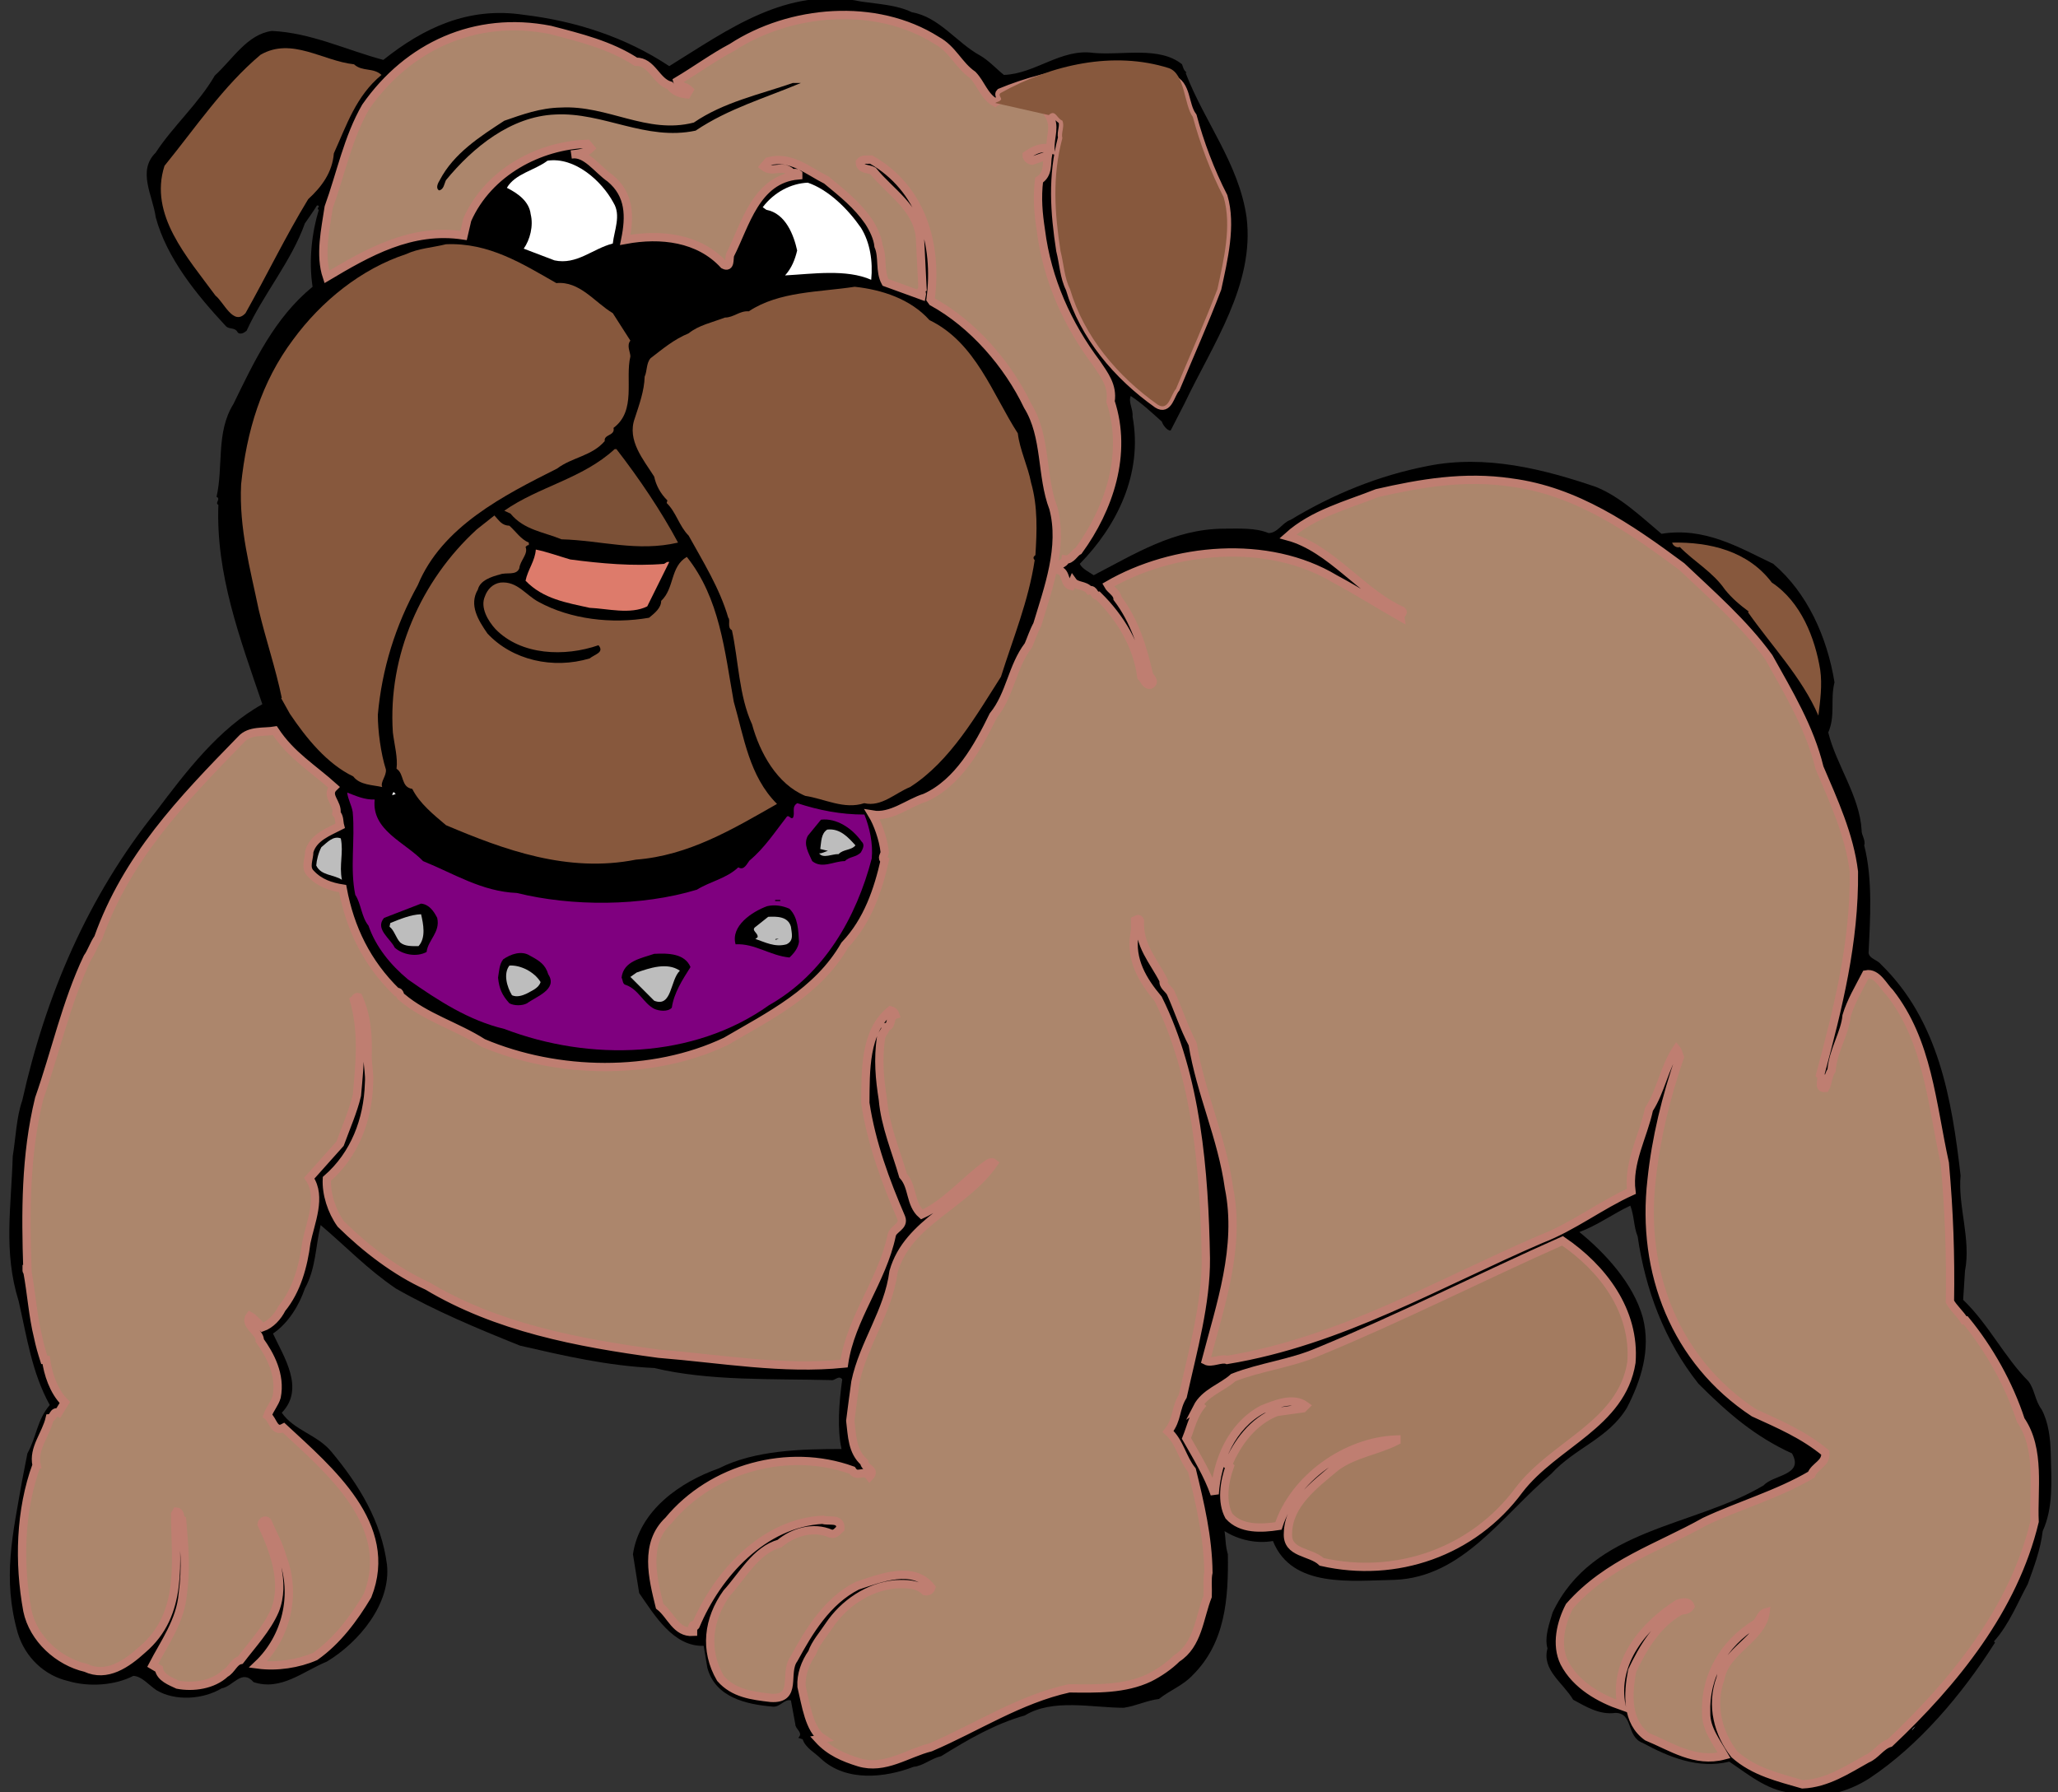 <?xml version="1.0"?><svg width="310" height="270" xmlns="http://www.w3.org/2000/svg">
 <rect width="100%" height="100%" fill="#333333" stroke="none"/>
 <title>bulldog</title>

 <g>
  <title>Layer 1</title>
  <g transform="matrix(1.25 0 0 -1.25 0 270)" id="g3775">
   <g transform="scale(0.24 0.24)" id="g3777">
    <path fill="#000000" fill-rule="nonzero" id="path3779" d="m13.762,170.195c4.602,8.285 4.785,16.75 11.227,24.297c-9.02,16.379 -11.41,33.863 -15.645,52.266c-7.73,24.847 -3.68,47.113 -2.945,72.695c1.473,8.836 1.84,19.695 4.785,27.977c11.781,52.82 32.945,102.511 67.363,145.39c14.723,19.512 31.469,41.594 53.187,53.559c-11.41,33.496 -23.375,65.332 -22.086,100.117c-2.023,0.922 1.473,2.945 -0.918,4.051c3.497,15.273 -0.371,32.391 8.465,46.562c10.309,21.164 20.614,43.25 39.754,58.895c-2.023,13.066 -0.367,27.234 3.129,38.644c-1.656,0.739 1.473,2.028 -0.918,2.211c-1.66,-2.761 -4.051,-6.074 -6.074,-9.019c-6.813,-19.141 -20.984,-35.703 -29.266,-53.922c-1.285,-1.105 -3.129,-2.027 -4.418,-0.922c-1.285,2.762 -4.047,1.473 -5.886,3.129c-14.727,15.828 -29.817,34.23 -35.336,54.844c-1.473,10.859 -9.387,23.191 0,32.39c8.465,13.071 21.715,24.848 29.629,38.649c9.203,8.469 16.382,20.797 28.711,22.457c19.695,-0.922 37.363,-9.574 55.953,-14.543c20.058,16.012 42.699,26.871 70.488,22.641c26.133,-3.129 51.164,-11.227 73.066,-25.77c29.262,18.039 58.895,40.309 96.625,32.395c8.649,-1.29 17.668,-1.657 25.215,-5.34c13.801,-2.391 22.453,-15.274 34.231,-21.715c4.234,-2.395 8.281,-6.813 11.965,-9.754c15.828,0.551 28.71,13.434 45.089,11.043c14.539,-1.289 32.946,3.496 44.356,-5.707c0.555,-1.473 0.738,-2.945 2.211,-4.051l-0.371,-0.367c9.386,-24.477 26.687,-45.457 30.554,-72.328c4.231,-33.864 -17.117,-64.047 -31.105,-93.492l-6.992,-13.618c-1.657,-0.371 -4.051,2.942 -4.418,4.414c-5.153,4.602 -9.754,9.02 -15.645,12.883c-1.289,-3.129 1.289,-6.625 0.922,-10.304c5.336,-28.895 -8.101,-55.215 -26.504,-73.985c1.289,-2.578 4.602,-4.051 6.992,-5.707c20.614,10.676 40.309,23.188 65.153,23.375c7.914,0 16.011,0.551 22.64,-2.211c4.602,0 6.993,5.34 11.039,6.625c21.352,12.883 44.172,22.27 68.836,27.055c29.262,5.891 58.528,-1.656 84.477,-10.488c12.332,-4.969 22.637,-14.911 32.945,-23.559c21.719,3.496 38.832,-6.809 56.133,-15.09c17.117,-14.539 27.055,-36.808 30.738,-59.445c-2.211,-9.02 0.551,-16.75 -3.129,-25.215c3.864,-16.012 15.829,-32.023 16.746,-49.141c-0.183,-2.207 2.211,-5.152 1.29,-7.543c4.418,-17.117 2.945,-37.73 2.207,-54.109c0.554,-2.945 4.418,-3.312 6.257,-5.707c28.895,-28.156 35.524,-67.543 39.942,-106.008c-1.473,-15.09 5.336,-32.023 2.207,-47.851l-0.922,-14.539c12.699,-12.145 20.799,-28.895 32.759,-40.856c3.32,-4.418 3.13,-9.387 6.63,-14.172c3.49,-6.441 4.42,-14.722 4.6,-22.086c0.37,-14.355 1.29,-27.238 -4.05,-39.015c-1.1,-9.387 -4.42,-18.035 -7.54,-26.684c-4.97,-9.019 -9.21,-20.062 -16.94,-28.711l0.55,-0.555c-16.56,-26.133 -38.279,-51.715 -62.939,-68.094c-11.043,-7.18 -24.664,-10.676 -37.179,-7.547c-13.067,0.367 -23.188,9.02 -33.313,15.828c-15.644,-3.867 -30.551,2.391 -43.434,9.387c-8.464,3.129 -4.601,15.09 -13.804,15.09c-7.914,-1.102 -14.723,3.129 -21.164,6.625c-5.153,8.652 -15.828,14.91 -12.883,25.766c-1.656,5.891 1.101,12.883 2.574,18.039c20.246,42.696 70.676,42.696 106.012,63.86c4.785,5.339 20.43,4.972 14.172,16.011c-18.586,8.469 -32.207,20.246 -46.93,34.969c-17.117,21.535 -26.687,47.301 -30.555,73.984c-2.023,4.973 -1.656,10.125 -3.679,15.461c-8.649,-4.05 -16.563,-9.937 -25.582,-13.25c12.882,-10.492 27.054,-25.769 31.839,-42.882c4.235,-16.379 -1.105,-32.024 -7.914,-45.274c-9.386,-15.644 -25.949,-20.062 -38.097,-33.312c-24.477,-20.614 -44.356,-51.899 -78.59,-53.188c-21.531,-0.367 -51.531,-4.418 -61.102,19.508c-8.281,-1.473 -17.3,0.551 -24.293,4.969c0.551,-3.313 0.368,-7.36 1.657,-11.594c0.367,-22.27 -1.289,-44.539 -17.668,-60.734c-4.973,-5.336 -11.414,-7.547 -16.934,-11.961c-6.074,-0.738 -11.41,-3.5 -17.668,-4.418c-16.012,0 -35.523,4.785 -49.695,-3.867c-15.09,-4.23 -28.895,-12.328 -41.961,-20.426c-4.969,-1.106 -9.203,-4.969 -13.805,-5.34c-14.355,-5.519 -33.863,-7.727 -46.562,4.051c-3.129,3.129 -7.731,5.336 -9.203,9.754l-2.207,0.734c2.757,2.578 -1.473,4.234 -1.473,6.812l-2.211,11.961c-3.125,0.922 -5.336,-3.312 -8.832,-3.129c-13.621,1.105 -29.078,4.602 -33.129,19.508l-1.84,11.043c-15.277,-0.551 -24.848,15.645 -32.394,26.504l-3.125,19.508c3.312,22.086 23.742,36.254 43.066,43.066c18.035,9.2 41.777,9.754 61.652,9.754c-2.207,10.121 -1.285,23.188 0.371,34.965c-1.843,2.395 -3.683,-0.918 -5.707,-0.367c-29.078,0.738 -61.101,-0.551 -88.711,6.074c-23.558,1.106 -44.906,6.074 -67.359,11.227c-21.535,8.652 -42.332,17.3 -62.391,28.711c-14.542,9.937 -24.296,20.429 -37.73,31.839c-2.578,-10.675 -2.395,-21.902 -7.914,-31.839c-2.762,-8.098 -8.098,-17.301 -16.012,-22.637c5.336,-11.594 16.196,-27.606 4.414,-39.754c6.075,-8.832 17.856,-11.043 24.848,-19.508c13.988,-16.746 25.215,-35.152 27.977,-56.871c2.023,-19.508 -13.989,-38.832 -30.184,-48.586c-11.781,-4.785 -23.008,-14.906 -36.813,-10.305c-5.886,6.809 -10.304,-2.207 -16.011,-3.129c-9.2,-5.524 -23.188,-6.625 -32.758,-0.922c-4.051,2.762 -7.363,6.996 -11.598,7.18c-9.199,-4.785 -22.27,-5.707 -32.758,-2.578c-11.965,2.762 -21.535,11.965 -25.215,23.926c-7.914,27.606 -2.578,49.691 2.207,77.113l2.578,13.25"/>
    <path fill="#ac866c" fill-rule="nonzero" id="path3781" d="m18.363,164.309c-1.84,8.464 4.785,15.457 6.625,23.554c2.023,0.188 1.656,3.867 4.418,2.762l3.129,5.152c-5.707,5.707 -8.469,14.539 -9.387,21.352l-0.922,0c-1.285,4.047 -2.207,7.176 -3.129,11.594c-2.574,10.304 -3.312,21.898 -5.336,32.757c-0.551,0.184 -0.367,0.739 -0.367,1.29l0.367,0c-0.922,27.976 -1.105,56.871 5.891,85.578c8.098,23.007 13.617,48.406 24.293,70.859c2.023,2.758 3.129,6.625 5.336,9.754c14.355,40.305 41.598,68.828 71.782,99.75c4.23,4.785 11.593,3.496 16.929,4.414c8.281,-12.512 18.774,-18.586 29.633,-28.34c-4.418,-4.234 2.207,-7.914 1.289,-13.25c1.656,-1.656 1.289,-4.234 1.84,-6.258c-5.707,-2.945 -13.438,-5.707 -15.461,-12.882c0,-3.684 -2.391,-8.098 0.734,-11.043c4.418,-4.786 10.125,-6.625 16.016,-7.547c3.68,-19.875 12.145,-37.36 27.055,-51.899c2.023,0.367 1.289,-2.023 2.574,-2.578c12.148,-10.305 27.609,-14.539 40.859,-23.004c37.364,-15.828 85.032,-16.75 121.84,0.735c21.719,12.699 46.195,24.664 59.813,48.402c11.597,12.148 16.75,27.977 20.062,42.516c-1.84,1.105 -0.183,2.578 0,4.05c-0.734,6.809 -3.68,14.723 -6.258,18.953c9.571,-1.656 18.039,5.891 26.504,8.469c16.746,7.543 26.688,25.762 34.231,41.223c8.652,10.676 9.386,24.48 17.672,35.336c1.285,2.945 2.574,6.996 4.414,10.308c5.523,18.403 13.254,39.016 8.097,58.524c-6.258,16.195 -3.308,35.89 -12.883,51.348c-9.937,20.796 -27.421,41.042 -47.851,52.269l-0.918,1.289c3.68,27.789 -4.602,55.762 -29.816,70.117c-1.84,-0.183 -4.418,0.555 -5.708,-1.289c0,-3.863 4.418,-3.129 6.625,-4.414c8.469,-10.492 22.086,-18.406 23.559,-33.312l1.289,-25.766c-1.473,-1.105 0,-1.84 -0.367,-3.496l-18.223,6.625c-3.129,5.703 -1.101,12.699 -3.496,18.219c-0.367,4.05 -2.574,8.652 -4.969,12.332c-5.707,8.281 -12.882,13.984 -21.164,20.797c-9.203,4.601 -18.039,12.515 -29.265,9.386l-2.207,-2.578c4.23,-3.312 8.281,0.735 12.883,-2.207c0.921,-1.84 3.128,-0.371 4.418,-1.472l0,-0.739c-21.352,-1.84 -26.504,-24.844 -34.235,-39.937c-0.551,-1.84 0.367,-6.809 -3.129,-4.969c-12.515,13.621 -31.656,15.828 -49.508,12.516c2.395,11.777 2.395,22.636 -7.546,30.918c-6.442,4.418 -12.145,13.253 -19.508,11.964c3.496,0.368 7.363,0.735 9.754,3.129l-1.84,2.207c-23.742,-0.734 -49.508,-13.988 -60.184,-38.097l-1.84,-7.914c-26.32,4.05 -48.218,-8.649 -68.648,-20.793c-3.684,11.039 -0.738,23.738 0.918,34.965c6.074,16.75 9.57,34.785 18.59,50.429c21.164,30.367 55.031,46.008 92.574,38.649c14.91,-3.868 30,-7.547 43.066,-16.012c8.098,0.184 10.125,-9.938 17.118,-11.965c1.839,-2.941 5.156,-4.047 8.464,-4.414l1.293,2.207c-1.843,1.84 -5.339,1.656 -6.074,4.418c9.57,5.703 18.035,11.961 27.422,16.93c29.078,18.957 72.145,23.008 102.883,3.496c8.097,-4.414 10.855,-12.328 18.035,-17.297c4.234,-4.418 5.707,-10.676 11.227,-13.805c0.921,0.735 2.207,0.555 2.945,1.84c0,1.106 -1.473,2.024 -0.367,3.129c25.765,10.676 58.156,15.828 85.949,6.992c8.098,-2.941 6.258,-13.066 10.676,-18.953c3.496,-13.066 8.832,-27.422 15.457,-40.305c4.234,-14.355 0,-31.656 -3.129,-46.195c-6.258,-16.379 -13.801,-33.312 -20.797,-50.059c-2.762,-3.128 -3.68,-11.414 -9.203,-7.914c-20.242,14.356 -36.992,34.231 -43.985,57.973c-2.945,5.891 -3.128,12.699 -4.785,19.141c-2.945,19.14 -4.234,37.359 0.918,56.683c-0.734,2.762 1.289,5.891 0,8.836c-2.758,0.918 -3.496,5.887 -6.808,2.758c3.679,-6.07 0.738,-10.488 0.922,-17.301c-4.418,1.473 -8.469,-0.734 -11.965,-3.125c0,-1.472 1.472,-2.578 2.761,-2.761l7.914,2.761c-0.738,-4.234 0.368,-9.57 -4.418,-12.515c-1.105,-9.02 -0.367,-16.75 0.918,-25.215c3.129,-24.844 13.438,-47.481 27.977,-66.805c3.684,-5.523 8.285,-11.226 6.996,-19.144c8.649,-26.317 -0.738,-53.922 -16.016,-74.903c-2.207,-1.105 -3.679,-4.785 -6.625,-4.418c-0.367,-2.578 -4.414,-1.84 -3.496,-5.336c4.235,-0.922 2.579,-6.996 6.258,-7.914l0.922,2.207c1.84,-2.574 6.07,-1.656 8.281,-4.418c2.578,0.739 2.207,-2.941 4.418,-2.758c11.227,-11.042 19.692,-25.031 21.715,-40.675c1.473,-1.285 2.027,-4.231 4.418,-4.047c3.313,1.656 -0.551,3.863 -0.734,5.703c-3.129,13.621 -7.18,26.504 -15.645,37.73c-0.183,2.762 -3.496,4.235 -4.785,6.625c32.758,18.957 80.242,23.375 113.926,3.129c11.039,-5.89 22.086,-12.882 32.758,-18.957c-0.184,1.106 2.211,1.84 0.922,2.946c-20.43,9.203 -35.524,31.472 -57.239,37.359c12.699,11.41 29.446,15.645 44.723,21.719c21.719,4.968 43.801,8.832 67.359,5.336c32.578,-4.231 59.266,-22.637 85.582,-42.145c14.727,-13.988 31.289,-28.344 43.805,-45.644c9.937,-17.852 20.613,-35.52 25.398,-55.395c6.993,-16.379 15.094,-33.863 17.301,-52.269c0.367,-35.336 -7.914,-68.278 -16.933,-101.957c2.023,-1.657 -1.84,-6.997 2.578,-6.625c1.289,2.207 1.289,6.257 3.129,8.832c0.734,9.937 6.808,18.773 7.547,27.421c2.207,7.364 6.253,13.989 9.753,20.797c5.52,1.106 8.832,-6.258 11.961,-9.203c19.141,-24.476 20.981,-55.394 27.61,-85.578c2.207,-24.844 2.941,-45.824 2.574,-69.566c1.84,-3.313 5.152,-6.075 7.18,-9.387l0.734,0c11.781,-14.356 21.72,-32.024 27.61,-50.059c10.12,-14.722 6.25,-35.152 6.99,-50.98c-10.49,-43.801 -40.303,-80.609 -72.698,-111.16c-4.418,-1.289 -7.175,-6.258 -11.41,-7.914c-9.937,-5.523 -20.062,-12.332 -32.39,-12.883c-11.965,3.496 -24.297,6.258 -34.235,15.09c-8.097,10.309 -11.965,24.48 -6.996,38.098c2.395,13.988 20.801,19.875 22.641,33.129c-2.578,-0.738 -2.762,-4.051 -4.969,-5.707c-16.199,-9.938 -25.582,-26.504 -24.848,-44.723c-0.183,-7.914 5.153,-14.539 9.02,-21.348c-14.723,-3.867 -26.504,4.418 -38.652,9.387c-10.489,7.543 -9.754,21.348 -7.543,33.125c5.335,11.227 12.515,23.742 24.476,30.184c2.207,0.367 3.496,0.184 4.785,2.211c-1.105,2.941 -4.418,1.84 -6.258,1.285c-17.117,-10.855 -32.757,-29.445 -28.343,-51.348c-10.676,3.684 -22.821,10.309 -28.711,21.719c-4.418,9.02 -1.656,20.246 2.578,28.344c19.141,21.715 44.723,29.445 67.914,42.512c17.668,8.281 36.625,13.621 53.555,23.558c1.656,4.415 7.547,5.52 6.996,11.043c-10.86,9.016 -23.375,14.356 -35.891,20.059c-39.387,25.949 -56.687,70.488 -51.348,116.867c2.207,21.164 7.36,41.961 14.172,61.653c-0.554,1.289 -0.738,2.945 -1.656,4.05c-6.074,-9.203 -7.914,-21.164 -13.805,-30.183c-2.945,-13.805 -10.675,-26.684 -8.836,-41.227c-15.457,-6.992 -29.445,-17.851 -45.273,-23.926c-51.348,-22.082 -100.676,-51.347 -157.727,-60.73c-2.945,1.101 -7.914,-1.844 -10.675,-0.371c7.175,27.609 17.668,57.055 11.593,86.871c-3.496,25.211 -14.171,47.297 -18.218,72.141c-4.418,8.285 -7.364,17.668 -11.043,25.765c-1.106,2.028 -4.051,3.5 -3.496,6.074c-5.157,10.125 -12.52,17.485 -11.965,30.184c-0.735,1.473 -1.473,0.367 -2.395,0l0,-6.992l-0.367,0c-2.023,-12.883 4.234,-23.192 11.965,-32.391c19.324,-38.836 23.187,-86.683 23.926,-130.305c0.183,-22.453 -6.442,-46.007 -11.598,-69.199c-3.863,-6.258 -2.574,-11.593 -7.359,-17.668c5.886,-5.336 7.175,-13.617 11.961,-19.508c4.05,-16.562 8.097,-33.679 8.285,-51.347c-0.739,-3.129 -0.188,-8.098 -0.371,-11.961c-4.231,-10.676 -4.786,-24.293 -15.457,-31.106c-3.868,-3.863 -9.02,-7.359 -13.805,-9.754c-12.332,-5.887 -26.688,-5.52 -40.305,-5.336c-25.031,-5.523 -46.383,-19.691 -69.57,-29.629c-11.781,-2.945 -23.008,-11.414 -35.891,-7.547c-7.73,2.391 -14.722,5.336 -20.429,11.594l2.211,0.367c-6.813,4.418 -8.469,16.934 -10.676,26.137c-0.367,5.887 1.84,11.961 5.336,16.93c1.472,4.602 5.707,9.387 8.468,13.617c7.36,11.043 19.692,19.512 33.313,20.801c5.519,0.18 11.043,0.367 14.906,-3.5c1.473,-0.367 2.762,0.551 3.129,1.84c-9.019,11.598 -25.949,4.602 -37.18,0.922c-15.273,-7.731 -24.293,-23.004 -31.839,-36.809c-5.153,-6.992 2.211,-20.43 -11.594,-19.508c-9.387,1.105 -18.59,2.207 -25.215,9.754c-8.281,14.172 -6.258,29.816 3.129,42.883c7.914,8.649 14.539,21.531 26.504,24.844c6.808,5.707 16.933,8.836 25.765,4.969c2.207,-0.551 3.313,1.289 4.786,2.578c0.367,5.707 -6.258,3.312 -8.832,4.418c-29.817,-1.657 -53.008,-27.239 -63.868,-53.192c0,-0.734 -1.101,1.289 -1.656,-0.367c0.555,-0.734 0.371,-1.656 0.371,-2.762c-8.652,-0.551 -11.043,8.469 -16.75,12.887c-3.496,14.168 -7.914,31.469 4.418,43.063c21.719,26.32 60.184,36.808 92.207,25.214c2.762,-4.234 5.887,0.922 8.832,-3.128c3.317,3.496 -2.574,4.05 -2.758,7.179c-6.074,5.336 -6.074,13.25 -6.996,20.797c0.922,6.992 1.657,13.067 2.578,19.508c4.051,19.324 16.563,35.336 19.141,55.394c7.176,25.215 35.703,33.129 50.43,54.477c-1.289,1.106 -2.762,-0.184 -3.867,-0.918c-10.672,-7.73 -20.43,-19.512 -32.391,-24.848c-6.074,5.336 -4.234,13.805 -9.387,19.508c-3.496,12.149 -9.019,25.031 -10.121,38.098c-1.656,10.492 -2.578,20.246 -0.922,31.473c0.922,2.39 2.395,3.312 2.207,4.968c3.867,0.367 1.473,5.153 4.973,6.258c-0.371,1.102 -1.106,1.84 -2.395,2.207c-13.25,-10.676 -12.515,-30.551 -12.699,-46.562c3.129,-20.43 10.121,-39.2 18.035,-57.606c1.657,-4.414 -4.23,-5.519 -4.785,-8.832c-4.785,-22.824 -20.613,-41.594 -23.926,-64.418c-30.918,-3.129 -61.285,2.395 -93.125,4.969c-41.043,5.523 -81.351,13.254 -116.132,34.051c-15.829,7.175 -30.922,18.769 -43.438,31.101c-4.601,6.442 -7.363,15.094 -6.992,22.637c13.984,12.148 20.613,29.633 21.164,47.852c0.367,4.601 -0.551,8.281 -0.734,13.25c0.367,11.41 -0.371,20.613 -4.602,30.183c-1.105,0.367 -1.473,-0.918 -2.211,-1.473c4.602,-16.378 2.945,-31.468 1.473,-47.851c-1.84,-7.914 -5.52,-16.195 -8.465,-24.293l-15.461,-17.301c6.441,-9.383 0.555,-22.265 -1.473,-32.39c-1.472,-11.594 -4.785,-23.926 -12.332,-33.125c-2.023,-4.051 -5.519,-7.915 -9.754,-9.387c-1.839,1.656 -4.23,4.601 -6.257,5.703c-3.313,-4.414 5.339,-8.281 4.968,-12.328c5.157,-7.18 10.676,-17.301 8.469,-28.344c-0.922,-3.312 -3.496,-6.074 -4.601,-9.387c2.761,-2.023 3.312,-8.648 8.097,-6.074c23.004,-21.348 56.133,-48.953 42.149,-84.289c-6.813,-11.41 -15.278,-22.82 -26.321,-30.551c-8.465,-3.68 -19.14,-5.336 -28.711,-4.051c14.172,13.438 19.508,34.969 12.332,53.742c-1.656,6.258 -4.968,11.961 -7.546,18.035c-1.106,1.289 -2.762,0 -2.946,-1.289c6.074,-12.883 12.332,-29.446 6.625,-43.434c-3.863,-9.016 -11.594,-17.301 -17.301,-24.844c-3.312,-0.738 -4.414,-4.969 -7.543,-6.625c-6.257,-5.891 -16.199,-7.18 -23.929,-5.707c-3.496,1.656 -8.649,3.496 -9.387,7.914l-3.125,1.84c5.703,11.043 13.984,22.269 15.09,35.887c1.84,13.805 0.738,23.008 -0.367,37.18c-1.656,1.101 -0.367,3.679 -2.762,4.047l-0.734,-1.289c0.184,-23.555 4.602,-50.059 -16.383,-67.911c-7.914,-7.176 -17.852,-14.172 -28.527,-9.203c-13.617,3.129 -26.316,14.539 -29.262,28.711c-4.418,24.11 -3.68,50.43 4.602,73.067"/>
    <path fill="none" stroke="#bf7e71" stroke-width="4.167" stroke-miterlimit="4" id="path3783" d="m18.363,164.309c-1.84,8.464 4.785,15.457 6.625,23.554c2.023,0.188 1.656,3.867 4.418,2.762l3.129,5.152c-5.707,5.707 -8.469,14.539 -9.387,21.352l-0.922,0c-1.285,4.047 -2.207,7.176 -3.129,11.594c-2.574,10.304 -3.312,21.898 -5.336,32.757c-0.551,0.184 -0.367,0.739 -0.367,1.29l0.367,0c-0.922,27.976 -1.105,56.871 5.891,85.578c8.098,23.007 13.617,48.406 24.293,70.859c2.023,2.758 3.129,6.625 5.336,9.754c14.355,40.305 41.598,68.828 71.782,99.75c4.23,4.785 11.593,3.496 16.929,4.414c8.281,-12.512 18.774,-18.586 29.633,-28.34c-4.418,-4.234 2.207,-7.914 1.289,-13.25c1.656,-1.656 1.289,-4.234 1.84,-6.258c-5.707,-2.945 -13.438,-5.707 -15.461,-12.882c0,-3.684 -2.391,-8.098 0.734,-11.043c4.418,-4.786 10.125,-6.625 16.016,-7.547c3.68,-19.875 12.145,-37.36 27.055,-51.899c2.023,0.367 1.289,-2.023 2.574,-2.578c12.148,-10.305 27.609,-14.539 40.859,-23.004c37.364,-15.828 85.032,-16.75 121.84,0.735c21.719,12.699 46.195,24.664 59.813,48.402c11.597,12.148 16.75,27.977 20.062,42.516c-1.84,1.105 -0.183,2.578 0,4.05c-0.734,6.809 -3.68,14.723 -6.258,18.953c9.571,-1.656 18.039,5.891 26.504,8.469c16.746,7.543 26.688,25.762 34.231,41.223c8.652,10.676 9.386,24.48 17.672,35.336c1.285,2.945 2.574,6.996 4.414,10.308c5.523,18.403 13.254,39.016 8.097,58.524c-6.258,16.195 -3.308,35.89 -12.883,51.348c-9.937,20.796 -27.421,41.042 -47.851,52.269l-0.918,1.289c3.68,27.789 -4.602,55.762 -29.816,70.117c-1.84,-0.183 -4.418,0.555 -5.708,-1.289c0,-3.863 4.418,-3.129 6.625,-4.414c8.469,-10.492 22.086,-18.406 23.559,-33.312l1.289,-25.766c-1.473,-1.105 0,-1.84 -0.367,-3.496l-18.223,6.625c-3.129,5.703 -1.101,12.699 -3.496,18.219c-0.367,4.05 -2.574,8.652 -4.969,12.332c-5.707,8.281 -12.882,13.984 -21.164,20.797c-9.203,4.601 -18.039,12.515 -29.265,9.386l-2.207,-2.578c4.23,-3.312 8.281,0.735 12.883,-2.207c0.921,-1.84 3.128,-0.371 4.418,-1.472l0,-0.739c-21.352,-1.84 -26.504,-24.844 -34.235,-39.937c-0.551,-1.84 0.367,-6.809 -3.129,-4.969c-12.515,13.621 -31.656,15.828 -49.508,12.516c2.395,11.777 2.395,22.636 -7.546,30.918c-6.442,4.418 -12.145,13.253 -19.508,11.964c3.496,0.368 7.363,0.735 9.754,3.129l-1.84,2.207c-23.742,-0.734 -49.508,-13.988 -60.184,-38.097l-1.84,-7.914c-26.32,4.05 -48.218,-8.649 -68.648,-20.793c-3.684,11.039 -0.738,23.738 0.918,34.965c6.074,16.75 9.57,34.785 18.59,50.429c21.164,30.367 55.031,46.008 92.574,38.649c14.91,-3.868 30,-7.547 43.066,-16.012c8.098,0.184 10.125,-9.938 17.118,-11.965c1.839,-2.941 5.156,-4.047 8.464,-4.414l1.293,2.207c-1.843,1.84 -5.339,1.656 -6.074,4.418c9.57,5.703 18.035,11.961 27.422,16.93c29.078,18.957 72.145,23.008 102.883,3.496c8.097,-4.414 10.855,-12.328 18.035,-17.297c4.234,-4.418 5.707,-10.676 11.227,-13.805c0.921,0.735 2.207,0.555 2.945,1.84c0,1.106 -1.473,2.024 -0.367,3.129c25.765,10.676 58.156,15.828 85.949,6.992c8.098,-2.941 6.258,-13.066 10.676,-18.953c3.496,-13.066 8.832,-27.422 15.457,-40.305c4.234,-14.355 0,-31.656 -3.129,-46.195c-6.258,-16.379 -13.801,-33.312 -20.797,-50.059c-2.762,-3.128 -3.68,-11.414 -9.203,-7.914c-20.242,14.356 -36.992,34.231 -43.985,57.973c-2.945,5.891 -3.128,12.699 -4.785,19.141c-2.945,19.14 -4.234,37.359 0.918,56.683c-0.734,2.762 1.289,5.891 0,8.836c-2.758,0.918 -3.496,5.887 -6.808,2.758c3.679,-6.07 0.738,-10.488 0.922,-17.301c-4.418,1.473 -8.469,-0.734 -11.965,-3.125c0,-1.472 1.472,-2.578 2.761,-2.761l7.914,2.761c-0.738,-4.234 0.368,-9.57 -4.418,-12.515c-1.105,-9.02 -0.367,-16.75 0.918,-25.215c3.129,-24.844 13.438,-47.481 27.977,-66.805c3.684,-5.523 8.285,-11.226 6.996,-19.144c8.649,-26.317 -0.738,-53.922 -16.016,-74.903c-2.207,-1.105 -3.679,-4.785 -6.625,-4.418c-0.367,-2.578 -4.414,-1.84 -3.496,-5.336c4.235,-0.922 2.579,-6.996 6.258,-7.914l0.922,2.207c1.84,-2.574 6.07,-1.656 8.281,-4.418c2.578,0.739 2.207,-2.941 4.418,-2.758c11.227,-11.042 19.692,-25.031 21.715,-40.675c1.473,-1.285 2.027,-4.231 4.418,-4.047c3.313,1.656 -0.551,3.863 -0.734,5.703c-3.129,13.621 -7.18,26.504 -15.645,37.73c-0.183,2.762 -3.496,4.235 -4.785,6.625c32.758,18.957 80.242,23.375 113.926,3.129c11.039,-5.89 22.086,-12.882 32.758,-18.957c-0.184,1.106 2.211,1.84 0.922,2.946c-20.43,9.203 -35.524,31.472 -57.239,37.359c12.699,11.41 29.446,15.645 44.723,21.719c21.719,4.968 43.801,8.832 67.359,5.336c32.578,-4.231 59.266,-22.637 85.582,-42.145c14.727,-13.988 31.289,-28.344 43.805,-45.644c9.937,-17.852 20.613,-35.52 25.398,-55.395c6.993,-16.379 15.094,-33.863 17.301,-52.269c0.367,-35.336 -7.914,-68.278 -16.933,-101.957c2.023,-1.657 -1.84,-6.997 2.578,-6.625c1.289,2.207 1.289,6.257 3.129,8.832c0.734,9.937 6.808,18.773 7.547,27.421c2.207,7.364 6.253,13.989 9.753,20.797c5.52,1.106 8.832,-6.258 11.961,-9.203c19.141,-24.476 20.981,-55.394 27.61,-85.578c2.207,-24.844 2.941,-45.824 2.574,-69.566c1.84,-3.313 5.152,-6.075 7.18,-9.387l0.734,0c11.781,-14.356 21.72,-32.024 27.61,-50.059c10.12,-14.722 6.25,-35.152 6.99,-50.98c-10.49,-43.801 -40.303,-80.609 -72.698,-111.16c-4.418,-1.289 -7.175,-6.258 -11.41,-7.914c-9.937,-5.523 -20.062,-12.332 -32.39,-12.883c-11.965,3.496 -24.297,6.258 -34.235,15.09c-8.097,10.309 -11.965,24.48 -6.996,38.098c2.395,13.988 20.801,19.875 22.641,33.129c-2.578,-0.738 -2.762,-4.051 -4.969,-5.707c-16.199,-9.938 -25.582,-26.504 -24.848,-44.723c-0.183,-7.914 5.153,-14.539 9.02,-21.348c-14.723,-3.867 -26.504,4.418 -38.652,9.387c-10.489,7.543 -9.754,21.348 -7.543,33.125c5.335,11.227 12.515,23.742 24.476,30.184c2.207,0.367 3.496,0.184 4.785,2.211c-1.105,2.941 -4.418,1.84 -6.258,1.285c-17.117,-10.855 -32.757,-29.445 -28.343,-51.348c-10.676,3.684 -22.821,10.309 -28.711,21.719c-4.418,9.02 -1.656,20.246 2.578,28.344c19.141,21.715 44.723,29.445 67.914,42.512c17.668,8.281 36.625,13.621 53.555,23.558c1.656,4.415 7.547,5.52 6.996,11.043c-10.86,9.016 -23.375,14.356 -35.891,20.059c-39.387,25.949 -56.687,70.488 -51.348,116.867c2.207,21.164 7.36,41.961 14.172,61.653c-0.554,1.289 -0.738,2.945 -1.656,4.05c-6.074,-9.203 -7.914,-21.164 -13.805,-30.183c-2.945,-13.805 -10.675,-26.684 -8.836,-41.227c-15.457,-6.992 -29.445,-17.851 -45.273,-23.926c-51.348,-22.082 -100.676,-51.347 -157.727,-60.73c-2.945,1.101 -7.914,-1.844 -10.675,-0.371c7.175,27.609 17.668,57.055 11.593,86.871c-3.496,25.211 -14.171,47.297 -18.218,72.141c-4.418,8.285 -7.364,17.668 -11.043,25.765c-1.106,2.028 -4.051,3.5 -3.496,6.074c-5.157,10.125 -12.52,17.485 -11.965,30.184c-0.735,1.473 -1.473,0.367 -2.395,0l0,-6.992l-0.367,0c-2.023,-12.883 4.234,-23.192 11.965,-32.391c19.324,-38.836 23.187,-86.683 23.926,-130.305c0.183,-22.453 -6.442,-46.007 -11.598,-69.199c-3.863,-6.258 -2.574,-11.593 -7.359,-17.668c5.886,-5.336 7.175,-13.617 11.961,-19.508c4.05,-16.562 8.097,-33.679 8.285,-51.347c-0.739,-3.129 -0.188,-8.098 -0.371,-11.961c-4.231,-10.676 -4.786,-24.293 -15.457,-31.106c-3.868,-3.863 -9.02,-7.359 -13.805,-9.754c-12.332,-5.887 -26.688,-5.52 -40.305,-5.336c-25.031,-5.523 -46.383,-19.691 -69.57,-29.629c-11.781,-2.945 -23.008,-11.414 -35.891,-7.547c-7.73,2.391 -14.722,5.336 -20.429,11.594l2.211,0.367c-6.813,4.418 -8.469,16.934 -10.676,26.137c-0.367,5.887 1.84,11.961 5.336,16.93c1.472,4.602 5.707,9.387 8.468,13.617c7.36,11.043 19.692,19.512 33.313,20.801c5.519,0.18 11.043,0.367 14.906,-3.5c1.473,-0.367 2.762,0.551 3.129,1.84c-9.019,11.598 -25.949,4.602 -37.18,0.922c-15.273,-7.731 -24.293,-23.004 -31.839,-36.809c-5.153,-6.992 2.211,-20.43 -11.594,-19.508c-9.387,1.105 -18.59,2.207 -25.215,9.754c-8.281,14.172 -6.258,29.816 3.129,42.883c7.914,8.649 14.539,21.531 26.504,24.844c6.808,5.707 16.933,8.836 25.765,4.969c2.207,-0.551 3.313,1.289 4.786,2.578c0.367,5.707 -6.258,3.312 -8.832,4.418c-29.817,-1.657 -53.008,-27.239 -63.868,-53.192c0,-0.734 -1.101,1.289 -1.656,-0.367c0.555,-0.734 0.371,-1.656 0.371,-2.762c-8.652,-0.551 -11.043,8.469 -16.75,12.887c-3.496,14.168 -7.914,31.469 4.418,43.063c21.719,26.32 60.184,36.808 92.207,25.214c2.762,-4.234 5.887,0.922 8.832,-3.128c3.317,3.496 -2.574,4.05 -2.758,7.179c-6.074,5.336 -6.074,13.25 -6.996,20.797c0.922,6.992 1.657,13.067 2.578,19.508c4.051,19.324 16.563,35.336 19.141,55.394c7.176,25.215 35.703,33.129 50.43,54.477c-1.289,1.106 -2.762,-0.184 -3.867,-0.918c-10.672,-7.73 -20.43,-19.512 -32.391,-24.848c-6.074,5.336 -4.234,13.805 -9.387,19.508c-3.496,12.149 -9.019,25.031 -10.121,38.098c-1.656,10.492 -2.578,20.246 -0.922,31.473c0.922,2.39 2.395,3.312 2.207,4.968c3.867,0.367 1.473,5.153 4.973,6.258c-0.371,1.102 -1.106,1.84 -2.395,2.207c-13.25,-10.676 -12.515,-30.551 -12.699,-46.562c3.129,-20.43 10.121,-39.2 18.035,-57.606c1.657,-4.414 -4.23,-5.519 -4.785,-8.832c-4.785,-22.824 -20.613,-41.594 -23.926,-64.418c-30.918,-3.129 -61.285,2.395 -93.125,4.969c-41.043,5.523 -81.351,13.254 -116.132,34.051c-15.829,7.175 -30.922,18.769 -43.438,31.101c-4.601,6.442 -7.363,15.094 -6.992,22.637c13.984,12.148 20.613,29.633 21.164,47.852c0.367,4.601 -0.551,8.281 -0.734,13.25c0.367,11.41 -0.371,20.613 -4.602,30.183c-1.105,0.367 -1.473,-0.918 -2.211,-1.473c4.602,-16.378 2.945,-31.468 1.473,-47.851c-1.84,-7.914 -5.52,-16.195 -8.465,-24.293l-15.461,-17.301c6.441,-9.383 0.555,-22.265 -1.473,-32.39c-1.472,-11.594 -4.785,-23.926 -12.332,-33.125c-2.023,-4.051 -5.519,-7.915 -9.754,-9.387c-1.839,1.656 -4.23,4.601 -6.257,5.703c-3.313,-4.414 5.339,-8.281 4.968,-12.328c5.157,-7.18 10.676,-17.301 8.469,-28.344c-0.922,-3.312 -3.496,-6.074 -4.601,-9.387c2.761,-2.023 3.312,-8.648 8.097,-6.074c23.004,-21.348 56.133,-48.953 42.149,-84.289c-6.813,-11.41 -15.278,-22.82 -26.321,-30.551c-8.465,-3.68 -19.14,-5.336 -28.711,-4.051c14.172,13.438 19.508,34.969 12.332,53.742c-1.656,6.258 -4.968,11.961 -7.546,18.035c-1.106,1.289 -2.762,0 -2.946,-1.289c6.074,-12.883 12.332,-29.446 6.625,-43.434c-3.863,-9.016 -11.594,-17.301 -17.301,-24.844c-3.312,-0.738 -4.414,-4.969 -7.543,-6.625c-6.257,-5.891 -16.199,-7.18 -23.929,-5.707c-3.496,1.656 -8.649,3.496 -9.387,7.914l-3.125,1.84c5.703,11.043 13.984,22.269 15.09,35.887c1.84,13.805 0.738,23.008 -0.367,37.18c-1.656,1.101 -0.367,3.679 -2.762,4.047l-0.734,-1.289c0.184,-23.555 4.602,-50.059 -16.383,-67.911c-7.914,-7.176 -17.852,-14.172 -28.527,-9.203c-13.617,3.129 -26.316,14.539 -29.262,28.711c-4.418,24.11 -3.68,50.43 4.602,73.067z"/>
    <path fill="#87583d" fill-rule="nonzero" id="path3785" d="m82.594,816.734c16.012,19.696 29.449,39.938 48.222,55.766c15.645,9.02 31.286,-3.129 46.93,-4.785c4.234,-3.863 9.57,-1.473 13.805,-5.336c-12.883,-10.676 -17.485,-25.215 -23.926,-39.387c-0.738,-9.57 -6.074,-16.746 -12.883,-23.004c-11.414,-18.773 -20.613,-37.914 -31.472,-57.238c-6.075,-6.625 -10.86,5.523 -15.094,8.836c-14.168,19.324 -33.496,40.488 -25.582,65.148"/>
    <path fill="#87583d" fill-rule="nonzero" id="path3787" d="m147.195,729.5c14.172,19.324 34.235,35.52 56.688,42.883c6.258,2.941 13.433,3.312 20.058,4.969c21.536,0.918 38.286,-9.754 55.399,-19.508c11.781,1.101 19.14,-9.571 28.344,-15.094l8.836,-13.801c-2.028,-2.394 0,-5.89 0,-7.914c-2.762,-11.414 3.128,-27.238 -8.469,-35.89c0.922,-4.047 -4.969,-3.129 -4.414,-6.625c-6.446,-7.547 -16.383,-8.098 -23.926,-13.805c-26.688,-13.434 -57.793,-29.078 -69.941,-58.524c-11.227,-20.246 -18.036,-42.144 -20.059,-65.152c0,-7.914 1.473,-19.324 4.047,-27.422c0.371,-3.312 -2.945,-6.258 -1.84,-8.832c-4.602,1.106 -11.227,0.918 -14.539,5.336c-13.066,6.258 -23.559,19.141 -31.84,31.473l-4.418,7.914l0.367,0c-3.129,15.09 -7.914,28.894 -11.593,44.351c-4.231,20.43 -9.938,40.86 -8.832,62.946c2.757,26.683 10.121,51.347 26.132,72.695"/>
    <path fill="#bdbdbd" fill-rule="nonzero" id="path3789" d="m161.367,474.602c2.946,2.394 5.891,5.89 9.754,4.418c1.473,-7.364 -0.918,-13.25 0.551,-20.797c-4.231,2.761 -10.488,2.023 -12.883,7.175c0.184,2.762 1.106,6.442 2.578,9.204"/>
    <path fill="#7f007f" fill-rule="nonzero" id="path3791" d="m174.332,502.023c4.414,-1.656 8.648,-3.679 13.801,-3.496c-1.656,-15.461 15.094,-21.347 24.293,-30.918c15.461,-6.257 29.449,-15.277 47.117,-16.011c27.609,-6.809 62.391,-6.809 90.367,1.656c6.809,4.23 14.723,5.519 20.797,11.226c2.945,-1.839 4.418,2.024 5.707,3.497c7.363,6.074 12.883,14.539 18.774,22.086c1.285,0.55 1.656,-1.473 2.941,-0.739c1.289,2.578 -0.918,5.524 2.211,7.364c10.676,-3.497 21.715,-5.708 33.68,-5.708c2.578,-6.441 4.418,-14.539 3.679,-22.082c-7.726,-29.632 -23.926,-57.976 -51.531,-73.617c-37.914,-27.054 -90,-28.343 -132.883,-11.965c-17.851,4.235 -33.129,14.172 -48.402,24.848c-8.836,7.359 -16.195,16.379 -19.879,27.051c-3.496,4.234 -3.68,11.043 -6.625,15.461c-2.762,13.437 0,27.605 -1.289,41.594c-0.551,3.496 -2.391,6.257 -2.758,9.753"/>
    <path fill="#000000" fill-rule="nonzero" id="path3793" d="m211.426,446.258c4.051,-0.367 6.445,-3.863 8.101,-7.176c1.657,-7.18 -4.601,-11.043 -5.339,-17.117c-5.153,-2.758 -12.149,-1.285 -16.012,2.211c-2.024,4.414 -10.121,9.383 -5.336,14.906l18.586,7.176"/>
    <path fill="#000000" fill-rule="nonzero" id="path3795" d="m200.016,496.32c32.945,-36.441 81.902,-38.836 129.019,-35.523c-1.66,1.656 -4.601,0.738 -6.812,0.922c16.011,0.734 28.711,10.676 43.988,11.961c0.367,-1.653 2.023,-2.575 0.922,-3.864c-5.707,-1.839 -9.02,-6.441 -15.094,-7.175c-1.473,-6.075 -10.488,-6.258 -16.012,-8.469c-43.617,-8.281 -87.054,-0.184 -124.601,18.59c-6.254,7.547 -18.403,10.121 -19.508,20.98l8.098,2.578"/>
    <path fill="#bdbdbd" fill-rule="nonzero" id="path3797" d="m195.969,436.504c4.969,2.027 10.304,4.234 15.457,4.418c1.105,-4.785 2.578,-11.777 -1.285,-16.012c-3.313,0 -6.813,-0.183 -9.203,1.84c-2.208,2.395 -2.946,6.074 -5.34,7.914l0.371,1.84"/>
    <path fill="#ffffff" fill-rule="nonzero" id="path3799" d="m198.176,502.023c-0.184,-0.367 0.183,-0.55 0.554,-0.734l-1.843,-0.555c0.371,0.555 0.183,1.844 1.289,1.289"/>
    <path fill="#87583d" fill-rule="nonzero" id="path3801" d="m239.402,634.168l8.836,6.992c2.575,-2.762 3.68,-4.969 7.543,-5.152c3.317,-2.945 5.707,-6.813 9.754,-8.469l0,-1.289c-0.734,0.188 -1.285,-0.551 -1.652,-0.918c1.472,-3.496 -2.762,-6.809 -3.129,-10.676c-1.473,-3.863 -6.629,-1.84 -9.758,-3.129c-4.23,-1.101 -9.937,-2.941 -11.043,-7.543c-4.601,-7.73 0.188,-15.461 4.789,-22.086c12.512,-13.433 32.942,-18.035 51.348,-12.515c2.39,2.023 7.547,2.945 4.418,6.625c-16.934,-5.887 -38.836,-5.153 -51.719,8.097c-3.863,4.235 -7.73,10.86 -5.336,16.379c1.289,3.684 4.047,6.446 7.914,6.996c8.465,0.735 12.516,-6.257 19.141,-9.753c15.828,-8.653 36.625,-11.227 55.398,-7.914c2.942,2.39 6.071,4.968 6.071,8.464c6.812,6.442 4.418,17.118 12.882,22.086c16.567,-20.797 18.961,-47.113 23.559,-72.695c5.156,-17.852 7.73,-37.363 21.719,-51.348c-22.27,-12.699 -44.356,-25.949 -70.86,-27.976c-34.23,-6.809 -66.254,4.969 -95.336,17.301c-6.07,5.152 -13.25,10.859 -16.929,18.218c-5.891,0.922 -3.867,7.547 -7.914,10.125c0.734,5.52 -1.106,12.145 -1.84,18.219c-2.578,38.648 14.168,76.379 42.144,101.961"/>
    <path fill="#000000" fill-rule="nonzero" id="path3803" d="m253.207,839.371c9.02,3.129 18.035,6.442 28.344,6.629c23.742,1.285 43.25,-13.621 66.808,-7.547c15.09,10.305 32.758,13.985 49.692,19.875l4.051,0c-17.856,-7.543 -36.442,-12.883 -52.825,-23.926c-25.031,-5.336 -46.379,9.387 -70.488,8.098c-22.269,-0.918 -41.41,-16.562 -54.848,-32.941c-0.918,-1.84 -1.101,-4.786 -3.496,-5.153c-1.84,1.102 -0.55,3.68 0.368,5.153c6.996,13.433 20.246,21.898 32.394,29.812"/>
    <path fill="#000000" fill-rule="nonzero" id="path3805" d="m252.652,418.285c3.684,2.578 9.203,4.602 13.438,1.84c4.785,-2.574 7.73,-4.418 9.203,-9.387c4.969,-7.543 -6.258,-11.226 -10.676,-14.539c-2.39,-1.289 -6.441,-1.289 -8.836,0c-3.679,4.051 -5.152,7.364 -5.703,12.883c0.551,3.129 0.551,6.625 2.574,9.203"/>
    <path fill="#7c5137" fill-rule="nonzero" id="path3807" d="m308.605,674.473l0.918,0c11.411,-14.727 22.454,-31.106 30.922,-46.934c-20.613,-4.785 -38.465,1.106 -58.527,1.656c-8.836,3.684 -18.773,4.602 -25.582,12.883l-3.129,1.473c17.301,12.148 39.203,16.012 55.398,30.922"/>
    <path fill="#bdbdbd" fill-rule="nonzero" id="path3809" d="m255.781,415.156c5.524,0.367 12.516,-3.129 15.645,-8.281c-0.918,-3.129 -4.602,-4.418 -7.176,-5.891c-2.023,-0.918 -4.785,-1.839 -7.18,-0.734c-2.574,4.23 -4.418,10.859 -1.289,14.906"/>
    <path fill="#ffffff" fill-rule="nonzero" id="path3811" d="m274.922,819.313c13.621,2.023 27.242,-10.122 33.129,-21.165c3.867,-6.257 0.371,-13.804 -0.367,-20.429c-10.121,-2.578 -18.036,-10.86 -29.262,-8.465l-15.461,5.887c3.129,4.418 4.969,11.41 3.496,17.3c-0.734,6.442 -6.441,10.493 -11.961,13.25c4.231,7.18 13.801,8.653 20.426,13.622"/>
    <path fill="#dd7b6b" fill-rule="nonzero" id="path3813" d="m269.035,624.043c5.52,-1.102 11.594,-3.313 17.301,-4.969c15.273,-2.023 31.656,-3.496 47.113,-2.207c0.739,0.367 1.473,1.285 2.578,0.918l-11.043,-22.269c-8.464,-4.231 -20.062,-1.102 -28.894,-0.735c-11.594,2.578 -23.375,4.418 -32.207,13.617c1.101,5.524 4.785,9.942 5.152,15.645"/>
    <path fill="#000000" fill-rule="nonzero" id="path3815" d="m360.504,762.629c4.601,-3.316 9.019,-7.18 10.492,-12.883l-1.656,-2.945c-15.828,-3.684 -30.367,-10.676 -43.434,-20.981l-2.211,0.918c-7.175,11.41 -13.988,24.664 -27.054,32.024l-5.887,2.945c20.613,11.043 48.953,11.961 69.75,0.922"/>
    <path fill="#000000" fill-rule="nonzero" id="path3817" d="m328.48,421.047c7.18,0.367 15.278,0.183 18.223,-6.625c-4.051,-6.442 -8.281,-12.887 -9.387,-20.43c-2.023,-2.211 -6.441,-1.656 -8.836,-0.554c-5.335,2.761 -7.914,9.757 -14.171,11.964c-1.84,0.368 -1.469,2.391 -2.207,3.68c0.918,8.469 10.121,9.754 16.378,11.965"/>
    <path fill="#bdbdbd" fill-rule="nonzero" id="path3819" d="m319.648,411.66c6.442,2.207 15.274,5.336 21.715,0.918c-4.968,-4.785 -3.863,-18.586 -12.883,-15.09l-11.96,11.965l3.128,2.207"/>
    <path fill="#87583d" fill-rule="nonzero" id="path3821" d="m323.695,710.91c1.289,2.762 0.739,6.629 2.946,9.203c6.257,4.785 11.593,9.387 19.14,12.516c4.969,4.047 11.965,5.519 18.223,7.914c4.414,0 7.359,3.496 11.961,3.129c15.277,10.121 35.336,9.57 53.191,12.332c13.617,-1.477 27.973,-6.074 37.543,-16.75c23.192,-11.227 31.656,-37.176 44.356,-56.867c0.922,-8.102 5.156,-16.75 6.625,-24.664c3.5,-12.145 2.945,-24.844 2.211,-36.438c-1.106,-0.922 -1.289,-1.472 -0.368,-2.578c-3.128,-20.613 -10.859,-39.203 -16.933,-58.527c-12.149,-18.957 -25.399,-42.512 -45.645,-55.395c-7.359,-2.945 -14.355,-10.121 -23.004,-8.097c-10.125,-3.313 -19.878,2.207 -29.632,3.679c-14.172,5.891 -22.821,21.719 -26.688,35.891c-6.625,14.351 -6.808,32.207 -10.121,47.297c-2.578,1.289 -0.555,5.152 -1.84,6.258c-4.234,14.722 -12.883,28.527 -19.879,41.226c-4.785,4.785 -6.258,11.777 -11.043,16.379l0.367,1.285c-3.496,3.5 -5.703,7.547 -6.625,11.965c-5.335,8.465 -13.8,18.219 -9.753,29.262c2.207,6.808 4.785,13.804 4.968,20.98"/>
    <path fill="#000000" fill-rule="nonzero" id="path3823" d="m385.168,444.973c3.863,0.918 7.914,0.183 11.227,-1.289c4.418,-4.418 4.418,-11.043 4.785,-16.567c-0.367,-3.129 -2.578,-5.887 -4.785,-7.91c-9.754,0.918 -17.485,7.176 -27.055,6.625c-2.578,9.203 8.281,16.379 15.828,19.141"/>
    <path fill="#bdbdbd" fill-rule="nonzero" id="path3825" d="m385.719,439.633c4.051,0.183 9.941,0.367 11.41,-4.969c0.371,-3.312 1.66,-6.992 -2.207,-8.832c-5.891,-1.656 -10.859,1.102 -15.828,2.758c0.551,-0.184 0.738,0.555 1.289,0.738c0.551,2.207 -3.68,3.496 -0.922,5.336l6.258,4.969"/>
    <path fill="#ffffff" fill-rule="nonzero" id="path3827" d="m405.598,808.27c10.304,-3.497 20.058,-13.067 26.687,-22.637c4.598,-7.363 6.07,-16.934 5.153,-26.133c-12.516,5.52 -29.45,2.941 -43.25,2.207c3.312,3.68 4.968,7.914 6.07,12.516c-1.656,7.543 -5.703,18.586 -15.457,20.425l-1.84,1.29c5.703,7.546 14.168,11.964 22.637,12.332"/>
    <path fill="#000000" fill-rule="nonzero" id="path3829" d="m391.059,428.59l-1.844,-0.551l0.371,0.551l1.473,0"/>
    <path fill="#000000" fill-rule="nonzero" id="path3831" d="m389.215,447.547l2.578,0l0,0.555l-2.578,0l0,-0.555z"/>
    <path fill="#000000" fill-rule="nonzero" id="path3833" d="m412.223,488.406c7.73,0.918 15.644,-4.234 20.429,-11.043c1.84,-1.656 0.368,-3.867 -0.367,-5.336c-2.394,-2.578 -5.707,-2.027 -8.101,-4.418c-5.52,0 -11.411,-4.05 -16.379,0c-1.657,3.864 -4.602,8.282 -2.207,12.7l6.625,8.097"/>
    <path fill="#bdbdbd" fill-rule="nonzero" id="path3835" d="m415.719,472.762l-3.864,0.918c0.551,3.683 0.368,7.73 3.497,9.754c6.441,0.738 10.492,-3.864 14.171,-7.911c-2.023,-2.578 -6.074,-1.843 -8.468,-4.418c-3.125,0.184 -7.727,-2.394 -9.754,0.368c1.656,0 2.945,0.922 4.418,1.289"/>
    <path fill="#a37b60" fill-rule="nonzero" id="path3837" d="m604.184,195.41c-1.106,0.551 -2.024,-1.472 -3.129,-2.207c3.863,7.543 12.515,9.938 18.218,15.09c13.622,5.336 28.899,6.992 42.516,12.883c41.227,16.933 81.719,37.543 122.758,55.765c20.062,-13.621 36.629,-35.152 34.601,-61.101c-4.968,-31.106 -38.464,-40.676 -56.316,-63.863c-23.191,-31.473 -62.023,-44.723 -99.203,-36.254c-5.52,5.336 -17.668,4.047 -16.93,14.535c0.367,14.543 13.25,24.113 24.293,33.312c9.203,6.625 20.43,7.914 30.184,12.883l0,0.738c-25.582,-0.921 -51.535,-19.695 -59.262,-43.433c-8.469,-1.289 -18.773,-1.84 -24.848,4.969c-3.863,7.175 -2.39,17.113 0.368,24.843l-0.918,0.739c4.601,11.226 12.699,22.082 24.476,26.683l13.25,1.84l1.289,1.289c-6.258,4.602 -15.273,0.738 -21.715,-1.84c-15.461,-8.281 -22.824,-25.949 -23.925,-42.511c-3.317,9.57 -8.836,18.585 -14.172,27.972c2.574,6.442 3.496,12.149 8.465,17.668"/>
    <path fill="none" stroke="#bf7e71" stroke-width="4.167" stroke-miterlimit="4" id="path3839" d="m604.184,195.41c-1.106,0.551 -2.024,-1.472 -3.129,-2.207c3.863,7.543 12.515,9.938 18.218,15.09c13.622,5.336 28.899,6.992 42.516,12.883c41.227,16.933 81.719,37.543 122.758,55.765c20.062,-13.621 36.629,-35.152 34.601,-61.101c-4.968,-31.106 -38.464,-40.676 -56.316,-63.863c-23.191,-31.473 -62.023,-44.723 -99.203,-36.254c-5.52,5.336 -17.668,4.047 -16.93,14.535c0.367,14.543 13.25,24.113 24.293,33.312c9.203,6.625 20.43,7.914 30.184,12.883l0,0.738c-25.582,-0.921 -51.535,-19.695 -59.262,-43.433c-8.469,-1.289 -18.773,-1.84 -24.848,4.969c-3.863,7.175 -2.39,17.113 0.368,24.843l-0.918,0.739c4.601,11.226 12.699,22.082 24.476,26.683l13.25,1.84l1.289,1.289c-6.258,4.602 -15.273,0.738 -21.715,-1.84c-15.461,-8.281 -22.824,-25.949 -23.925,-42.511c-3.317,9.57 -8.836,18.585 -14.172,27.972c2.574,6.442 3.496,12.149 8.465,17.668z"/>
    <path fill="#87583d" fill-rule="nonzero" id="path3841" d="m889.641,607.48c14.722,-9.753 21.718,-27.976 24.293,-43.8c1.105,-7.731 0,-15.645 -0.918,-23.008c-8.102,18.957 -23.743,35.336 -35.34,51.902l0.371,0.367c-4.234,3.129 -8.285,6.442 -11.965,11.043c-6.074,8.832 -15.461,13.985 -22.637,21.348c-1.289,-0.551 -3.312,0.367 -3.867,2.207c18.957,0.371 38.098,-4.23 50.063,-20.059"/>
    <path fill="#ffffff" fill-rule="nonzero" id="path3843" d="m961.785,33.27l-1.84,-2.207l0.551,0.918l1.289,1.289"/>
    <path fill="#87583d" fill-rule="nonzero" id="path3845" d="m499.734,848.281c0.918,0.735 2.207,0.551 2.942,1.84c0,1.102 -1.469,2.024 -0.367,3.129c25.765,14.355 56.871,21.348 84.664,12.516c8.097,-2.946 7.543,-18.59 11.961,-24.481c3.496,-13.066 8.836,-27.422 15.461,-40.305c4.23,-14.355 0,-31.656 -3.129,-46.195c-6.258,-16.379 -13.805,-33.308 -20.797,-50.058c-2.762,-3.129 -3.684,-11.411 -9.203,-7.914c-20.246,14.355 -36.993,34.234 -43.989,57.972c-2.945,5.891 -3.129,12.699 -4.785,19.141c-2.945,19.14 -4.23,37.363 0.922,56.687c-0.738,2.758 1.289,5.887 0,8.832c-2.762,0.922 -3.5,5.891 -6.812,2.762l-26.868,6.074"/>
   </g>
  </g>
 </g>
</svg>